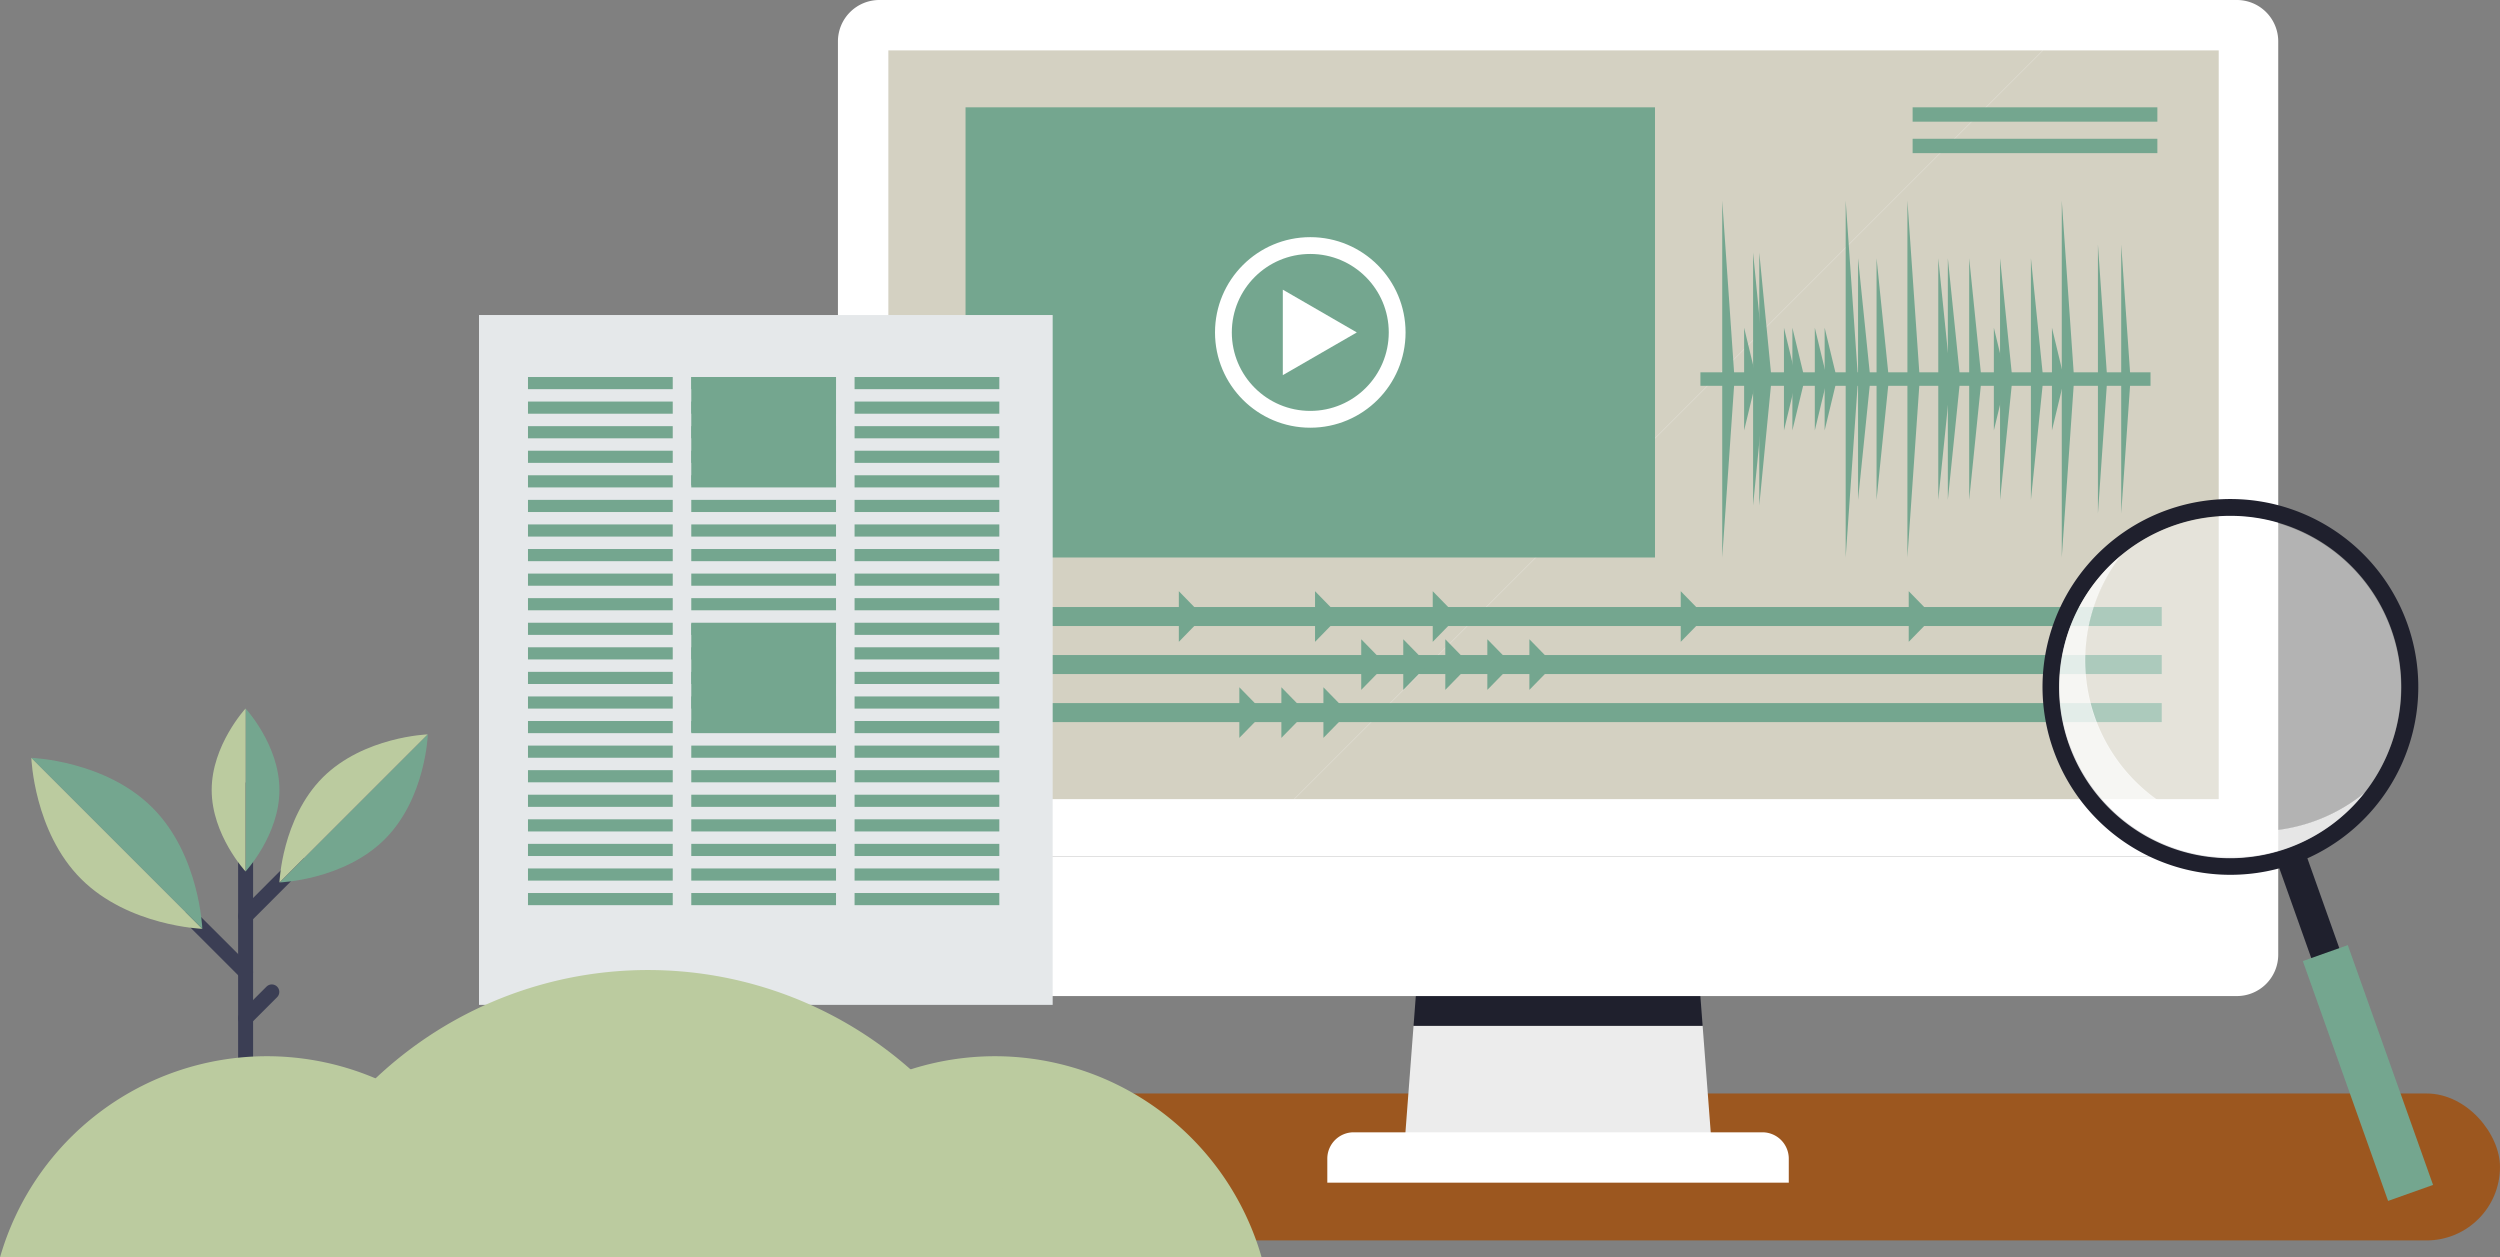 <svg xmlns="http://www.w3.org/2000/svg" viewBox="0 0 590.5 297"><rect x="0" y="0" width="590.5" height="297" fill="#808080" stroke="none"/><defs><style>.cls-1{fill:#9c571f;}.cls-2{fill:#ececec;}.cls-3{fill:#1f202d;}.cls-4,.cls-8,.cls-9{fill:#fff;}.cls-5{fill:#d4d1c2;}.cls-6{fill:#74a68f;}.cls-11,.cls-7{fill:none;}.cls-7{stroke:#fff;stroke-miterlimit:10;stroke-width:3.97px;}.cls-8{opacity:0.8;}.cls-9{opacity:0.4;}.cls-10{fill:#e5e8ea;}.cls-11{stroke:#3b3e54;stroke-linecap:round;stroke-linejoin:round;stroke-width:3.54px;}.cls-12{fill:#bbcb9f;}</style></defs><g id="Ebene_2" data-name="Ebene 2"><g id="Ebene_2-2" data-name="Ebene 2"><rect class="cls-1" x="37.22" y="258.28" width="553.28" height="34.71" rx="17.35"/><polygon class="cls-2" points="333.88 242.3 331.78 269.89 404.26 269.89 402.16 242.3 333.88 242.3"/><polygon class="cls-3" points="401.01 227.16 335.03 227.16 333.88 242.3 402.16 242.3 401.01 227.16"/><path class="cls-4" d="M319.76,267.45h96.52a6.23,6.23,0,0,1,6.23,6.23v5.67a0,0,0,0,1,0,0h-109a0,0,0,0,1,0,0v-5.67A6.23,6.23,0,0,1,319.76,267.45Z"/><path class="cls-4" d="M528.34,0H207.71a9.78,9.78,0,0,0-9.79,9.78v192.5h340.2V9.78A9.78,9.78,0,0,0,528.34,0Z"/><path class="cls-4" d="M399.66,202.28H197.92v23.21a9.78,9.78,0,0,0,9.79,9.78H528.34a9.78,9.78,0,0,0,9.78-9.78V202.28Z"/><polygon class="cls-5" points="328.76 11.9 209.83 11.9 209.83 130.84 209.83 188.75 305.7 188.75 482.55 11.9 328.76 11.9"/><polygon class="cls-5" points="524.06 11.9 482.55 11.9 305.7 188.75 524.06 188.75 524.06 11.9"/><polygon class="cls-6" points="289.7 25.35 228.06 25.35 228.06 96.86 228.06 131.68 390.91 131.68 390.91 25.35 289.7 25.35"/><rect class="cls-6" x="228.06" y="143.38" width="282.54" height="4.49"/><rect class="cls-6" x="228.06" y="154.72" width="282.54" height="4.49"/><rect class="cls-6" x="228.06" y="166.07" width="282.54" height="4.49"/><circle class="cls-7" cx="309.49" cy="78.52" r="20.52"/><polygon class="cls-4" points="320.48 78.52 303 68.42 303 88.61 320.48 78.52"/><polygon class="cls-6" points="327.36 156.97 321.52 150.99 321.52 162.95 327.36 156.97"/><polygon class="cls-6" points="337.29 156.97 331.45 150.99 331.45 162.95 337.29 156.97"/><polygon class="cls-6" points="347.22 156.97 341.38 150.99 341.38 162.95 347.22 156.97"/><polygon class="cls-6" points="357.15 156.97 351.31 150.99 351.31 162.95 357.15 156.97"/><polygon class="cls-6" points="367.08 156.97 361.24 150.99 361.24 162.95 367.08 156.97"/><polygon class="cls-6" points="298.57 168.31 292.73 162.33 292.73 174.29 298.57 168.31"/><polygon class="cls-6" points="308.5 168.31 302.66 162.33 302.66 174.29 308.5 168.31"/><polygon class="cls-6" points="318.43 168.31 312.59 162.33 312.59 174.29 318.43 168.31"/><polygon class="cls-6" points="284.27 145.62 278.44 139.64 278.44 151.6 284.27 145.62"/><polygon class="cls-6" points="344.25 145.62 338.41 139.64 338.41 151.6 344.25 145.62"/><polygon class="cls-6" points="316.45 145.62 310.61 139.64 310.61 151.6 316.45 145.62"/><polygon class="cls-6" points="402.83 145.62 396.99 139.64 396.99 151.6 402.83 145.62"/><polygon class="cls-6" points="409.7 89.53 406.79 47.38 406.79 131.68 409.7 89.53"/><polygon class="cls-6" points="417 89.53 414.08 59.66 414.08 119.41 417 89.53"/><polygon class="cls-6" points="418.45 89.53 415.54 59.66 415.54 119.41 418.45 89.53"/><polygon class="cls-6" points="424.29 89.53 421.37 77.4 421.37 101.67 424.29 89.53"/><polygon class="cls-6" points="431.58 89.53 428.66 77.4 428.66 101.67 431.58 89.53"/><polygon class="cls-6" points="426.28 89.53 423.36 77.4 423.36 101.67 426.28 89.53"/><polygon class="cls-6" points="414.88 89.53 411.96 77.4 411.96 101.67 414.88 89.53"/><polygon class="cls-6" points="433.9 89.53 430.98 77.4 430.98 101.67 433.9 89.53"/><polygon class="cls-6" points="473.87 89.53 470.95 77.4 470.95 101.67 473.87 89.53"/><polygon class="cls-6" points="487.58 89.53 484.67 77.4 484.67 101.67 487.58 89.53"/><polygon class="cls-6" points="438.87 89.53 435.95 47.38 435.95 131.68 438.87 89.53"/><polygon class="cls-6" points="441.79 89.53 438.87 60.98 438.87 118.08 441.79 89.53"/><polygon class="cls-6" points="446.16 89.53 443.24 60.98 443.24 118.08 446.16 89.53"/><polygon class="cls-6" points="453.45 89.53 450.53 47.38 450.53 131.68 453.45 89.53"/><polygon class="cls-6" points="460.74 89.53 457.82 60.98 457.82 118.08 460.74 89.53"/><polygon class="cls-6" points="468.03 89.53 465.12 60.98 465.12 118.08 468.03 89.53"/><polygon class="cls-6" points="463 89.53 460.08 60.98 460.08 118.08 463 89.53"/><polygon class="cls-6" points="475.32 89.53 472.41 60.98 472.41 118.08 475.32 89.53"/><polygon class="cls-6" points="482.62 89.53 479.7 60.98 479.7 118.08 482.62 89.53"/><polygon class="cls-6" points="489.91 89.53 486.99 47.38 486.99 131.68 489.91 89.53"/><polygon class="cls-6" points="497.73 89.53 495.53 57.74 495.53 121.33 497.73 89.53"/><polygon class="cls-6" points="503.23 89.53 501.03 57.74 501.03 121.33 503.23 89.53"/><polygon class="cls-6" points="456.68 145.62 450.84 139.64 450.84 151.6 456.68 145.62"/><rect class="cls-6" x="451.76" y="25.35" width="57.81" height="3.39"/><rect class="cls-6" x="451.76" y="32.78" width="57.81" height="3.39"/><rect class="cls-6" x="401.64" y="87.94" width="106.31" height="3.19"/><rect class="cls-3" x="551.28" y="199.38" width="7.03" height="82.85" transform="translate(1158.2 281.83) rotate(160.43)"/><rect class="cls-6" x="553.66" y="223.42" width="11.27" height="60.12" transform="translate(1171.2 304.94) rotate(160.43)"/><path class="cls-3" d="M485,177.1A44.38,44.38,0,1,0,512,120.42,44.38,44.38,0,0,0,485,177.1Zm3.77-1.34a40.38,40.38,0,1,1,51.57,24.51A40.38,40.38,0,0,1,488.81,175.76Z"/><path class="cls-8" d="M501.06,131.15a40.39,40.39,0,0,0,57.54,56,40.39,40.39,0,1,1-57.54-56Z"/><path class="cls-9" d="M494.76,169.64a40.38,40.38,0,0,1,6.3-38.49,40.39,40.39,0,0,1,57.54,56,40.4,40.4,0,0,1-63.84-17.55Z"/><rect class="cls-10" x="113.14" y="74.41" width="135.5" height="162.94"/><rect class="cls-6" x="124.71" y="89.05" width="34.19" height="2.87"/><rect class="cls-6" x="163.28" y="89.05" width="34.19" height="2.87"/><rect class="cls-6" x="201.85" y="89.05" width="34.19" height="2.87"/><rect class="cls-6" x="124.71" y="94.85" width="34.19" height="2.87"/><rect class="cls-6" x="163.28" y="94.85" width="34.19" height="2.87"/><rect class="cls-6" x="201.85" y="94.85" width="34.19" height="2.87"/><rect class="cls-6" x="124.71" y="100.66" width="34.19" height="2.87"/><rect class="cls-6" x="163.28" y="100.66" width="34.19" height="2.87"/><rect class="cls-6" x="201.85" y="100.66" width="34.19" height="2.87"/><rect class="cls-6" x="124.71" y="106.46" width="34.19" height="2.87"/><rect class="cls-6" x="163.28" y="106.46" width="34.19" height="2.87"/><rect class="cls-6" x="201.85" y="106.46" width="34.19" height="2.87"/><rect class="cls-6" x="124.71" y="112.26" width="34.19" height="2.87"/><rect class="cls-6" x="163.28" y="112.26" width="34.19" height="2.87"/><rect class="cls-6" x="201.85" y="112.26" width="34.19" height="2.87"/><rect class="cls-6" x="124.71" y="118.07" width="34.19" height="2.87"/><rect class="cls-6" x="163.28" y="118.07" width="34.19" height="2.87"/><rect class="cls-6" x="201.85" y="118.07" width="34.19" height="2.87"/><rect class="cls-6" x="124.71" y="123.87" width="34.19" height="2.87"/><rect class="cls-6" x="163.28" y="123.87" width="34.19" height="2.87"/><rect class="cls-6" x="201.85" y="123.87" width="34.19" height="2.87"/><rect class="cls-6" x="124.71" y="129.68" width="34.19" height="2.87"/><rect class="cls-6" x="163.28" y="129.68" width="34.19" height="2.87"/><rect class="cls-6" x="201.85" y="129.68" width="34.19" height="2.87"/><rect class="cls-6" x="124.71" y="135.48" width="34.19" height="2.87"/><rect class="cls-6" x="163.28" y="135.48" width="34.19" height="2.87"/><rect class="cls-6" x="201.85" y="135.48" width="34.19" height="2.87"/><rect class="cls-6" x="124.71" y="141.28" width="34.19" height="2.87"/><rect class="cls-6" x="163.28" y="141.28" width="34.19" height="2.87"/><rect class="cls-6" x="201.85" y="141.28" width="34.19" height="2.87"/><rect class="cls-6" x="124.71" y="147.09" width="34.19" height="2.87"/><rect class="cls-6" x="163.28" y="147.09" width="34.19" height="2.87"/><rect class="cls-6" x="201.85" y="147.09" width="34.19" height="2.87"/><rect class="cls-6" x="124.71" y="152.89" width="34.19" height="2.87"/><rect class="cls-6" x="163.28" y="152.89" width="34.19" height="2.87"/><rect class="cls-6" x="201.85" y="152.89" width="34.19" height="2.87"/><rect class="cls-6" x="124.71" y="158.69" width="34.19" height="2.87"/><rect class="cls-6" x="163.28" y="158.69" width="34.19" height="2.87"/><rect class="cls-6" x="201.85" y="158.69" width="34.19" height="2.87"/><rect class="cls-6" x="124.71" y="164.5" width="34.19" height="2.87"/><rect class="cls-6" x="163.28" y="164.5" width="34.19" height="2.87"/><rect class="cls-6" x="201.85" y="164.5" width="34.19" height="2.87"/><rect class="cls-6" x="124.71" y="170.3" width="34.19" height="2.87"/><rect class="cls-6" x="163.28" y="170.3" width="34.19" height="2.87"/><rect class="cls-6" x="201.85" y="170.3" width="34.19" height="2.87"/><rect class="cls-6" x="124.71" y="176.11" width="34.19" height="2.87"/><rect class="cls-6" x="163.28" y="176.11" width="34.19" height="2.87"/><rect class="cls-6" x="201.85" y="176.11" width="34.19" height="2.87"/><rect class="cls-6" x="124.71" y="181.91" width="34.19" height="2.87"/><rect class="cls-6" x="163.28" y="181.91" width="34.19" height="2.87"/><rect class="cls-6" x="201.85" y="181.91" width="34.19" height="2.87"/><rect class="cls-6" x="124.71" y="187.71" width="34.19" height="2.87"/><rect class="cls-6" x="163.28" y="187.71" width="34.19" height="2.87"/><rect class="cls-6" x="201.85" y="187.71" width="34.19" height="2.87"/><rect class="cls-6" x="124.71" y="193.52" width="34.19" height="2.87"/><rect class="cls-6" x="163.28" y="193.52" width="34.19" height="2.87"/><rect class="cls-6" x="201.85" y="193.52" width="34.19" height="2.87"/><rect class="cls-6" x="124.71" y="199.32" width="34.19" height="2.87"/><rect class="cls-6" x="163.28" y="199.32" width="34.19" height="2.87"/><rect class="cls-6" x="201.85" y="199.32" width="34.19" height="2.87"/><rect class="cls-6" x="124.71" y="205.13" width="34.19" height="2.87"/><rect class="cls-6" x="163.28" y="205.13" width="34.19" height="2.87"/><rect class="cls-6" x="201.85" y="205.13" width="34.19" height="2.87"/><rect class="cls-6" x="124.71" y="210.93" width="34.19" height="2.87"/><rect class="cls-6" x="163.28" y="210.93" width="34.19" height="2.87"/><rect class="cls-6" x="201.85" y="210.93" width="34.19" height="2.87"/><rect class="cls-6" x="163.28" y="89.05" width="34.19" height="25.61"/><rect class="cls-6" x="163.28" y="147.32" width="34.19" height="25.61"/><line class="cls-11" x1="58.01" y1="261.99" x2="58.01" y2="186.59"/><line class="cls-11" x1="58.01" y1="216.38" x2="70.49" y2="203.89"/><line class="cls-11" x1="58.01" y1="229.61" x2="45.06" y2="216.67"/><path class="cls-6" d="M58,167.35v38.49s8-8.62,8-19.25S58,167.35,58,167.35Z"/><path class="cls-12" d="M50,186.59c0,10.63,8,19.25,8,19.25V167.35S50,176,50,186.59Z"/><path class="cls-6" d="M101.06,173.43l-35,35s15.15-.54,24.83-10.21S101.06,173.43,101.06,173.43Z"/><path class="cls-12" d="M76.24,183.63C66.57,193.31,66,208.46,66,208.46l35-35S85.91,174,76.24,183.63Z"/><path class="cls-12" d="M47.79,219.39,7.4,179S8,196.47,19.17,207.62,47.79,219.39,47.79,219.39Z"/><path class="cls-6" d="M36,190.77C24.87,179.62,7.4,179,7.4,179l40.39,40.39S47.17,201.93,36,190.77Z"/><line class="cls-11" x1="58.01" y1="240.48" x2="64.2" y2="234.29"/><path class="cls-12" d="M63,249.48A65.58,65.58,0,0,0,0,297H126.07A65.58,65.58,0,0,0,63,249.48Z"/><path class="cls-12" d="M235,249.48A65.58,65.58,0,0,0,172,297H298A65.58,65.58,0,0,0,235,249.48Z"/><path class="cls-12" d="M153.07,229.12A93.67,93.67,0,0,0,63,297H243.1A93.65,93.65,0,0,0,153.07,229.12Z"/></g></g></svg>